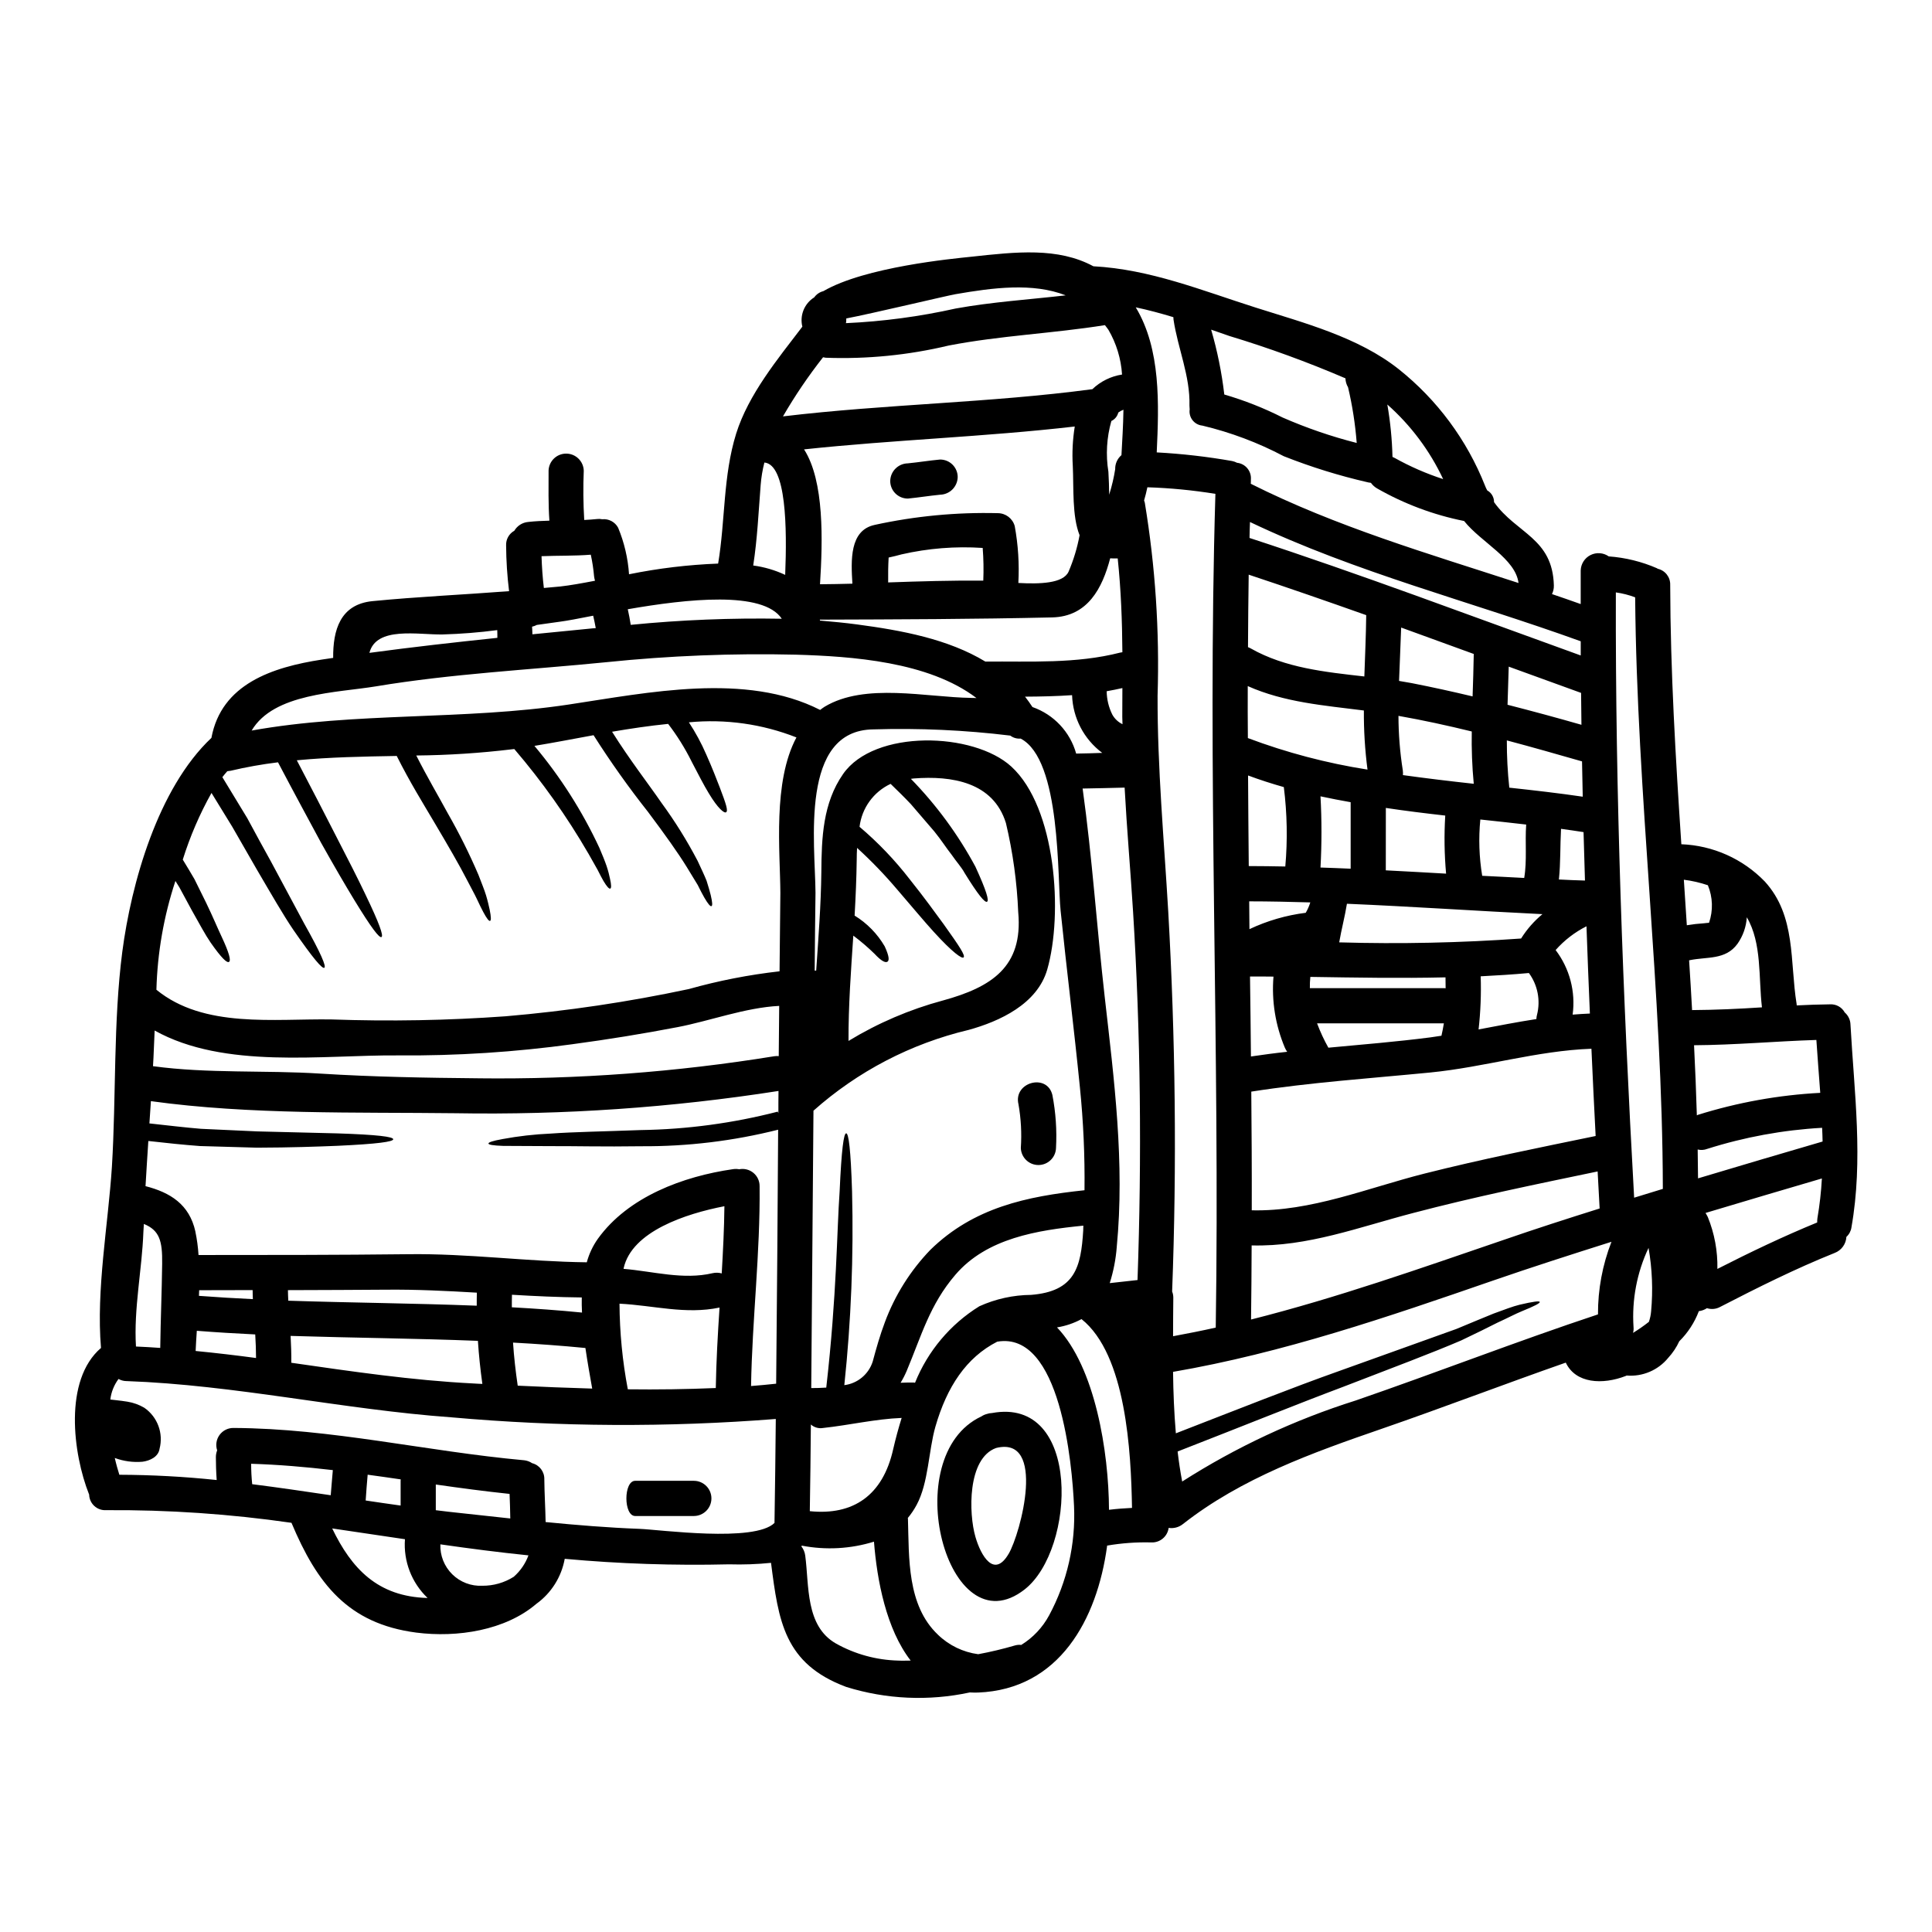 <?xml version="1.0" encoding="UTF-8"?>
<!-- Uploaded to: ICON Repo, www.iconrepo.com, Generator: ICON Repo Mixer Tools -->
<svg fill="#000000" width="800px" height="800px" version="1.1" viewBox="144 144 512 512" xmlns="http://www.w3.org/2000/svg">
 <g>
  <path d="m634.4 415.59c0.996 18.027 3.422 35.773 0.246 53.707h0.004c-0.145 0.957-0.617 1.836-1.336 2.488-0.102 1.906-1.32 3.578-3.109 4.258-10.383 4.164-20.387 9.168-30.336 14.297l0.004-0.004c-1.074 0.598-2.348 0.723-3.516 0.344-0.645 0.426-1.379 0.695-2.144 0.789-1.137 3.004-2.906 5.727-5.188 7.984-0.742 1.605-1.727 3.086-2.926 4.387-2.676 3.285-6.801 5.039-11.02 4.691l-0.184 0.094c-6.219 2.426-13.336 2.019-15.949-3.516-16.285 5.691-32.387 11.875-48.672 17.5-18.465 6.371-37.266 13.086-52.809 25.301h-0.004c-1.059 0.844-2.422 1.203-3.758 0.996-0.301 2.285-2.301 3.961-4.602 3.852-3.926-0.102-7.852 0.18-11.719 0.844v0.184c-2.641 19.363-12.648 37.918-34.191 38.758-0.742 0.031-1.492 0-2.172-0.031-10.867 2.344-22.152 1.84-32.766-1.461-16.473-6.152-17.934-17.469-19.926-32.887l0.004 0.004c-3.699 0.375-7.414 0.508-11.129 0.395-14.531 0.352-29.07-0.137-43.543-1.461-0.867 4.801-3.562 9.082-7.523 11.934-8.207 7.027-20.953 9.012-31.828 7.617-18.105-2.363-26.297-12.988-33.062-29.09l0.004-0.004c-16.277-2.348-32.707-3.469-49.152-3.352-1.152 0.066-2.281-0.34-3.125-1.129-0.844-0.785-1.332-1.883-1.348-3.035-0.02 0-0.031-0.016-0.031-0.031-4.258-10.727-6.773-30.277 3.172-38.793-1.309-15.477 1.895-32.633 2.891-48.02 1.148-18.773 0.344-38.387 2.754-56.973 2.363-18.059 9.387-43.27 23.617-56.68 2.641-14.301 16.16-18.742 29.309-20.762 0.996-0.156 1.969-0.281 2.957-0.438-0.062-7.332 1.832-14.203 10.441-15.043 12.059-1.18 24.121-1.707 36.18-2.641l-0.004-0.004c-0.496-4.019-0.758-8.07-0.785-12.121-0.07-1.602 0.773-3.106 2.176-3.887 0.773-1.32 2.141-2.191 3.668-2.328 1.867-0.219 3.762-0.281 5.625-0.344-0.312-4.414-0.215-8.797-0.215-13.242l-0.004 0.004c0.074-2.523 2.141-4.531 4.664-4.531 2.523 0 4.59 2.008 4.664 4.531-0.18 4.348-0.137 8.707 0.125 13.055 1.117-0.062 2.266-0.125 3.387-0.25l-0.004-0.004c0.457-0.055 0.922-0.035 1.371 0.062 1.73-0.176 3.402 0.707 4.227 2.242 1.629 3.926 2.606 8.094 2.891 12.34 7.781-1.582 15.68-2.527 23.613-2.832 1.926-11.5 1.273-23.188 4.785-34.469 3.262-10.383 10.973-19.707 17.531-28.316l0.004 0.004c-0.742-3 0.527-6.137 3.148-7.773 0.586-0.82 1.445-1.402 2.422-1.648 11.066-6.434 34.379-8.613 39.133-9.109 11.969-1.309 23.035-2.551 32.422 2.519 15.074 0.809 28.691 6.398 42.984 10.938 12.809 4.074 27.16 7.801 37.918 16.32h0.004c10.191 8.113 18.078 18.758 22.875 30.867 0.168 0.441 0.363 0.867 0.594 1.277 1.125 0.625 1.816 1.816 1.805 3.106 5.934 8.359 15.539 9.48 15.852 22.102l-0.004-0.004c0.027 0.785-0.145 1.566-0.496 2.269 2.547 0.871 5.117 1.742 7.613 2.644v-8.906c0.051-1.738 1.051-3.305 2.602-4.082 1.555-0.777 3.406-0.645 4.828 0.352 4.418 0.32 8.746 1.387 12.805 3.152 0.059 0.031 0.113 0.074 0.156 0.125 2 0.441 3.398 2.242 3.328 4.285 0.059 22.906 1.43 45.816 2.953 68.723 8.371 0.32 16.301 3.863 22.125 9.883 8.332 9.141 6.59 21.199 8.422 32.453 0.031 0.121 0 0.246 0.031 0.375 2.926-0.156 5.875-0.25 8.828-0.285h0.004c1.602-0.094 3.113 0.742 3.883 2.144 0.957 0.828 1.516 2.023 1.531 3.289zm-7.394 30.926c-0.031-1.211-0.062-2.426-0.125-3.637-10.348 0.578-20.582 2.457-30.461 5.59-0.805 0.312-1.684 0.367-2.519 0.16l0.094 7.648c11.004-3.301 22.008-6.555 33.012-9.762zm-0.188 9.789c-10.289 3.016-20.566 6.062-30.832 9.141 0.184 0.344 0.434 0.684 0.59 1.059v-0.004c1.781 4.371 2.648 9.059 2.547 13.777 8.66-4.414 17.438-8.613 26.449-12.309-0.008-0.383 0.012-0.77 0.062-1.148 0.598-3.484 0.992-7.004 1.184-10.531zm-0.434-22.688c-0.344-4.664-0.715-9.324-1.027-14.02-10.816 0.344-21.602 1.34-32.418 1.402 0.312 6.184 0.559 12.398 0.742 18.586 0.094-0.031 0.156-0.094 0.246-0.125l0.004-0.004c10.531-3.301 21.434-5.262 32.453-5.84zm-15.449-22.66c-0.934-7.832 0.031-17.004-4.012-23.871-0.156 2.535-1.02 4.981-2.488 7.055-3.168 4.328-8.051 3.356-12.68 4.328-0.031 0.031-0.062 0-0.125 0.031 0.281 4.383 0.559 8.797 0.789 13.184 6.207-0.043 12.359-0.32 18.516-0.727zm-14.02-22.41v-0.004c1.109-3.242 1-6.777-0.312-9.945-2.066-0.699-4.199-1.188-6.367-1.461 0.246 4.012 0.527 8.051 0.789 12.059l-0.004 0.004c1.527-0.254 3.062-0.43 4.602-0.527 0 0 1.074-0.129 1.293-0.129zm-12.246 70.527c-0.094-52.188-6.898-104.5-7.336-156.77v-0.008c-1.652-0.621-3.367-1.059-5.117-1.305-0.152 53.555 1.867 106.98 4.848 160.41 2.539-0.785 5.086-1.574 7.606-2.332zm-3.109 32.453v-0.004c0.52-5.613 0.293-11.27-0.68-16.82-3.078 6.535-4.449 13.746-3.981 20.953 0.055 0.527 0.012 1.062-0.125 1.574 1.453-0.895 2.856-1.871 4.195-2.926 0.316-0.898 0.516-1.832 0.59-2.781zm-13.641-27.262c-0.188-3.262-0.344-6.559-0.531-9.82-16.41 3.418-32.668 6.742-48.922 11.02-14.203 3.699-27.945 8.98-42.77 8.582-0.031 6.559-0.062 13.082-0.156 19.641 22.691-5.719 44.762-13.52 66.953-21.105 8.422-2.914 16.91-5.648 25.426-8.32zm-0.438 28.066v-0.004c-0.031-6.578 1.184-13.105 3.574-19.238-10.504 3.324-21.012 6.691-31.422 10.289-27.852 9.637-55.672 19.176-84.762 24.18 0.062 5.441 0.281 10.879 0.742 16.289 16.82-6.527 30.992-12.152 42.902-16.379 13.242-4.758 23.562-8.453 31.457-11.285 3.852-1.617 7.117-2.953 9.84-4.07 2.828-1.027 5.066-1.898 6.867-2.336 3.699-0.871 5.285-1.055 5.375-0.742s-1.367 1.086-4.754 2.457c-1.676 0.68-3.758 1.801-6.434 3.016-2.641 1.336-5.777 2.891-9.637 4.723-7.738 3.324-18.027 7.18-31.234 12.277-12.184 4.57-26.609 10.414-43.918 17.156 0.312 2.672 0.711 5.316 1.211 7.957h0.004c14.324-9.148 29.789-16.367 46-21.48 21.449-7.394 42.648-15.664 64.188-22.812zm-0.621-47.277c-0.402-7.711-0.773-15.422-1.117-23.125-14.484 0.527-28.285 4.875-42.707 6.297-15.824 1.551-31.703 2.609-47.434 5.066 0.094 10.473 0.156 20.98 0.125 31.453 15.695 0.375 30.742-5.934 45.754-9.727 15.094-3.812 30.18-6.828 45.379-9.965zm-6.094-32.168c1.523-0.125 3.047-0.219 4.57-0.285-0.344-7.707-0.621-15.414-0.902-23.125-3.102 1.562-5.875 3.699-8.176 6.297 3.711 4.883 5.332 11.035 4.508 17.113zm3.266-35.531c-0.125-4.285-0.25-8.547-0.375-12.836-1.969-0.312-3.938-0.59-5.969-0.871-0.25 4.477-0.094 8.949-0.562 13.426 2.309 0.125 4.609 0.219 6.906 0.281zm-0.59-22.223c-0.062-3.109-0.125-6.246-0.188-9.355-6.621-1.895-13.242-3.789-19.926-5.562-0.016 4.184 0.203 8.363 0.652 12.523 6.621 0.719 13.121 1.461 19.461 2.394zm-0.344-19.055c-0.031-2.824-0.062-5.625-0.094-8.453-6.371-2.297-12.762-4.617-19.176-6.957-0.094 3.387-0.219 6.742-0.312 10.102 6.527 1.672 13.055 3.441 19.582 5.309zm-0.188-18.371v-3.758c-29.371-10.629-59.434-18.152-87.652-31.609-0.062 1.43-0.094 2.824-0.121 4.227 29.434 9.605 58.621 20.637 87.773 31.141zm-11.59 95.25v0.004c0.977-3.836 0.191-7.906-2.148-11.098-4.258 0.395-8.516 0.652-12.777 0.871h0.004c0.156 4.703-0.031 9.41-0.559 14.082 5.117-0.965 10.195-1.969 15.324-2.754h-0.004c0.008-0.379 0.059-0.754 0.16-1.117zm-3.391-36.27c0.789-4.664 0.184-9.445 0.527-14.168-4.008-0.469-8.051-0.902-12.152-1.34-0.488 4.977-0.32 9.992 0.496 14.922 3.711 0.168 7.43 0.383 11.129 0.57zm-0.789 15.977c1.523-2.418 3.422-4.582 5.625-6.402-17.32-0.84-34.5-2.019-51.812-2.754-0.559 3.453-1.461 6.809-2.051 10.234v-0.004c16.078 0.469 32.168 0.125 48.207-1.02 0.012-0.039 0.012-0.039 0.012-0.07zm-0.715-94.148c-0.789-6.465-9.883-10.754-14.422-16.441-8.113-1.621-15.91-4.547-23.094-8.656-0.617-0.363-1.156-0.848-1.574-1.43-0.062-0.031-0.125-0.031-0.188-0.062-0.25-0.016-0.5-0.055-0.742-0.125-7.562-1.738-14.98-4.043-22.191-6.898-6.824-3.602-14.07-6.324-21.574-8.113-1.023-0.098-1.965-0.613-2.598-1.422-0.637-0.812-0.91-1.848-0.762-2.867-0.035-0.332-0.055-0.664-0.059-0.996 0.215-7.871-3.078-15.137-4.227-22.828-0.027-0.207-0.035-0.414-0.031-0.621-3.293-0.996-6.621-1.898-9.977-2.609 6.691 11.094 6.152 25.672 5.562 38.445h-0.004c6.703 0.363 13.379 1.125 19.988 2.289 0.457 0.094 0.895 0.25 1.309 0.465 2.211 0.238 3.836 2.195 3.664 4.414 0 0.395 0 0.789-0.031 1.148 22.723 11.406 46.906 18.461 70.938 26.293zm-11.863 18.793c-6.43-2.336-12.844-4.668-19.238-6.996-0.152 4.691-0.395 9.418-0.559 14.141 1.117 0.184 2.269 0.395 3.391 0.59 5.406 1.059 10.754 2.238 16.098 3.512 0.125-3.758 0.25-7.488 0.309-11.246zm0 34.41v-0.004c-0.438-4.606-0.613-9.234-0.527-13.863-6.434-1.574-12.898-2.988-19.426-4.137 0.008 4.84 0.395 9.672 1.152 14.453 0.055 0.414 0.066 0.832 0.031 1.246 6.246 0.867 12.516 1.617 18.77 2.301zm-23.309 22.934c5.344 0.281 10.66 0.562 15.977 0.875v-0.004c-0.461-5.113-0.535-10.258-0.223-15.387-5.25-0.59-10.535-1.242-15.742-2.023zm15.852 31.254c0-0.965-0.031-1.93-0.031-2.894-11.934 0.281-23.871 0.062-35.816-0.121h-0.004c-0.102 0.992-0.145 1.988-0.125 2.984h35.652c0.137 0.031 0.227 0.031 0.324 0.031zm-0.465 9.293h-33.602c0.832 2.223 1.832 4.379 2.996 6.453 9.012-0.84 18.027-1.574 27.012-2.731 0.992-0.125 1.969-0.312 2.953-0.438 0.234-1.094 0.48-2.184 0.641-3.269zm-13.023-149.83c4.082 2.281 8.383 4.156 12.832 5.598-3.535-7.527-8.566-14.258-14.793-19.77 0.797 4.59 1.254 9.234 1.367 13.891 0.188 0.098 0.375 0.156 0.594 0.281zm-8.051 57.906c0.184-5.406 0.434-10.816 0.496-16.254-10.352-3.668-20.73-7.273-31.145-10.727-0.09 6.402-0.152 12.805-0.184 19.211 0.281 0.121 0.527 0.215 0.789 0.371 9.059 5.129 19.629 6.219 30.043 7.398zm0.84 24.68c-0.68-5.195-1-10.43-0.965-15.664-10.535-1.34-21.074-2.144-30.773-6.469-0.031 4.57 0 9.172 0.031 13.777 10.258 3.856 20.879 6.656 31.707 8.355zm-2.863-86.566c-0.383-4.973-1.148-9.91-2.297-14.762-0.43-0.715-0.664-1.531-0.688-2.363-10.039-4.312-20.312-8.059-30.77-11.223-1.613-0.559-3.199-1.117-4.816-1.676h-0.004c1.641 5.625 2.805 11.371 3.484 17.188 5.328 1.551 10.5 3.59 15.449 6.094 6.352 2.777 12.922 5.035 19.641 6.742zm-1.605 112.83v-17.625c-2.672-0.465-5.348-0.992-7.988-1.555h-0.004c0.344 6.285 0.344 12.582 0 18.867 2.637 0.094 5.312 0.184 7.992 0.312zm-11.906 11.688v-0.004c0.508-0.867 0.918-1.793 1.211-2.754-5.375-0.152-10.785-0.281-16.191-0.281 0.031 2.457 0.031 4.914 0.062 7.367v0.004c4.711-2.227 9.742-3.688 14.91-4.336zm-4.914 36.832c-0.242-0.344-0.449-0.707-0.617-1.09-2.508-5.945-3.543-12.406-3.016-18.836-2.055-0.031-4.137-0.031-6.219-0.031 0.094 7.059 0.188 14.141 0.246 21.199 3.203-0.469 6.398-0.902 9.598-1.242zm-0.5-49.105c0.621-7.008 0.488-14.062-0.391-21.043-3.199-0.902-6.367-1.93-9.477-3.078 0.031 8.02 0.125 16.008 0.184 24.008 3.223 0.008 6.453 0.047 9.684 0.113zm-18.434 122.21c1.148-73.633-2.297-147.36-0.09-220.96l0.004-0.004c-5.969-0.969-11.992-1.551-18.031-1.742-0.246 1.148-0.527 2.336-0.871 3.484 0.062 0.184 0.125 0.375 0.188 0.59 2.789 16.891 3.926 34.016 3.387 51.129-0.059 19.207 1.711 38.141 2.828 57.285 1.898 33.539 2.297 67.074 1.027 100.64 0.207 0.512 0.312 1.062 0.312 1.617-0.031 3.387-0.062 6.805-0.062 10.234 3.785-0.699 7.547-1.445 11.309-2.285zm-20.73-12.617c1.148-32.543 0.84-65.117-1.18-97.613-0.684-10.973-1.648-21.91-2.238-32.887-3.695 0.094-7.426 0.188-11.129 0.246 2.551 18.309 3.762 36.801 5.844 55.141 2.519 22.102 5.344 44.082 3.199 66.328h0.004c-0.25 3.262-0.875 6.484-1.863 9.602zm-1.461 60.395c-0.246-14.828-1.555-40.629-13.383-50.043l0.004-0.004c-2.027 1.094-4.223 1.84-6.496 2.203 10.102 10.566 13.707 32.918 13.777 48.336 1.996-0.254 4.215-0.41 6.098-0.5zm-2.578-209.63c0.027-2.547 0.027-5.098 0.027-7.644-1.367 0.312-2.754 0.59-4.164 0.84 0.027 2.144 0.535 4.258 1.492 6.184 0.613 1.109 1.559 2.004 2.703 2.551 0-0.656-0.059-1.262-0.059-1.93zm-0.219-69.371c0.188-3.578 0.469-7.742 0.527-12.031l-0.004-0.004c-0.488 0.184-0.949 0.434-1.363 0.75-0.242 0.984-0.914 1.809-1.836 2.238-1.242 4.375-1.512 8.969-0.785 13.457 0.121 2.019 0.184 4.07 0.215 6.094 0.031-0.094 0.031-0.156 0.062-0.246v-0.004c0.664-2.137 1.172-4.316 1.523-6.527-0.039-1.43 0.57-2.801 1.656-3.727zm-0.344 52.328c0.195-0.043 0.391-0.078 0.59-0.094-0.059-8.328-0.371-16.598-1.238-24.863-0.715 0.031-1.371 0-1.992-0.031-2.082 7.894-5.934 15.449-15.387 15.664-20.469 0.465-41.059 0.527-61.57 0.59 0.004 0.086 0.023 0.168 0.059 0.246 3.293 0.281 6.59 0.59 9.84 1.027 11.809 1.574 24.09 3.852 33.973 9.84 11.98-0.102 24.039 0.617 35.727-2.379zm0.5-73.699c-0.266-4.172-1.5-8.227-3.606-11.84-0.281-0.438-0.621-0.812-0.934-1.242-13.777 2.207-27.695 2.754-41.402 5.406-10.664 2.547-21.621 3.633-32.574 3.234-0.242-0.027-0.48-0.07-0.715-0.125-3.906 4.965-7.457 10.203-10.625 15.668 27.289-3.266 54.797-3.578 81.996-7.211h-0.004c2.164-2.066 4.906-3.422 7.863-3.879zm-12.156 100.46c2.297-0.031 4.598-0.094 6.898-0.184l0.004-0.004c-4.848-3.621-7.785-9.25-7.988-15.293-4.137 0.281-8.301 0.375-12.465 0.395 0.684 0.871 1.34 1.801 1.969 2.754 5.644 1.969 9.969 6.574 11.582 12.332zm2.207 115.72c0.109-9.082-0.297-18.164-1.211-27.199-1.555-15.633-3.516-31.203-5.117-46.84-0.902-8.613 0.184-40.098-10.602-45.656h0.004c-0.98 0.086-1.953-0.195-2.738-0.789-12.031-1.465-24.156-2.016-36.273-1.648-19.613 0.188-15.445 30.117-15.352 43.328-0.094 6.871-0.164 13.742-0.215 20.609 0.129-0.031 0.266-0.031 0.395 0 0.59-8.703 1.27-17.375 1.367-26.074 0.062-9.141 0.395-18.309 5.75-26.016 8.266-11.934 34.594-11.16 44.602-1.988 11.875 10.875 13.738 39.133 9.508 53.801-2.641 9.109-12.555 13.711-20.914 16.008v-0.004c-15.234 3.629-29.332 10.977-41.031 21.387-0.184 24.523-0.379 49.027-0.59 73.508 1.273 0 2.641-0.031 3.981-0.125 2.824-24.77 2.793-41.523 3.543-52 0.496-11.16 1.086-15.387 1.738-15.387s1.211 4.258 1.555 15.418c0.434 17.133-0.25 34.277-2.051 51.32 3.512-0.441 6.445-2.883 7.523-6.25 0.965-3.574 1.93-6.996 3.231-10.441v-0.004c2.66-7.152 6.766-13.68 12.059-19.176 11.469-11.203 25.488-14.156 40.84-15.781zm-0.34 10.625c0.031-0.438 0.031-0.84 0.031-1.242-12.156 1.211-25.586 3.293-33.914 13.023-6.805 7.934-8.992 16.164-12.898 25.465-0.461 1.09-1 2.141-1.617 3.148 1.152-0.062 2.336-0.062 3.484-0.062 0.109 0.039 0.227 0.059 0.34 0.062 3.379-8.398 9.352-15.504 17.047-20.273 4.312-1.949 8.98-2.977 13.711-3.016 11.605-0.93 13.227-7.266 13.816-17.105zm-9.027 102.02c4.773-8.883 7.051-18.895 6.59-28.969-0.496-11.094-3.574-46.445-20.355-43.543-8.207 4.195-13.336 11.965-16.383 22.535-1.836 6.434-1.801 14.828-4.977 20.73v-0.004c-0.656 1.227-1.434 2.387-2.328 3.453 0 0.09 0.031 0.152 0.031 0.246 0.312 10.32-0.281 22.906 7.957 30.699v0.004c2.91 2.816 6.644 4.625 10.66 5.16 3.258-0.602 6.484-1.371 9.668-2.301 0.562-0.172 1.152-0.227 1.738-0.156 3.117-1.922 5.668-4.633 7.398-7.856zm8.062-286.23c-2.019-5.098-1.523-12.434-1.801-18.434h-0.004c-0.203-3.469-0.023-6.949 0.527-10.379-23.84 2.754-47.867 3.512-71.738 6.062 5.406 8.422 4.945 24.242 4.227 35.742 2.863-0.031 5.719-0.062 8.582-0.152-0.375-6.156-0.789-14.145 5.902-15.574l0.004-0.004c10.715-2.34 21.672-3.383 32.637-3.109 2.09 0.012 3.918 1.406 4.477 3.422 0.91 4.969 1.234 10.031 0.961 15.074 5.625 0.312 11.875 0.156 13.305-2.984 1.328-3.102 2.309-6.344 2.922-9.664zm-3.668-63.562c-8.723-3.43-19.352-2.027-29.191-0.32-1.93 0.312-22.254 5.16-28.969 6.434v0.312c0.004 0.312-0.027 0.625-0.09 0.934 9.805-0.445 19.551-1.746 29.125-3.887 9.637-1.742 19.398-2.363 29.125-3.481zm-32.543 186.86c12.898-3.543 21.254-8.918 19.957-23.344h-0.004c-0.324-7.981-1.418-15.91-3.262-23.684-3.356-10.848-14.332-12.594-24.43-11.809-0.246 0.051-0.496 0.082-0.75 0.098 6.754 6.926 12.512 14.762 17.098 23.281 2.953 6.43 3.664 9.012 3.074 9.293-0.59 0.281-2.363-1.836-5.934-7.617-0.789-1.492-2.176-2.984-3.449-4.848-1.402-1.77-2.754-3.918-4.57-6.152-1.867-2.144-3.918-4.57-6.219-7.242-1.613-1.711-3.449-3.516-5.375-5.379v-0.004c-4.523 2.117-7.637 6.418-8.234 11.379 4.922 4.168 9.391 8.848 13.332 13.953 3.938 4.914 6.746 8.859 8.922 11.809 4.285 6 5.84 8.359 5.312 8.859-0.434 0.395-2.859-1.242-7.894-6.777-2.516-2.754-5.625-6.496-9.637-11.16v0.004c-3.316-3.926-6.891-7.633-10.688-11.098-0.062 0.996-0.094 2.019-0.094 3.078-0.062 4.941-0.281 9.914-0.559 14.859h-0.004c3.297 2.019 6.043 4.828 7.988 8.172 1.211 2.644 1.242 3.762 0.684 4.074s-1.645-0.246-3.356-2.082v-0.004c-1.777-1.738-3.668-3.359-5.656-4.848-0.621 9.293-1.309 18.617-1.273 27.91h-0.004c7.793-4.742 16.215-8.352 25.023-10.723zm10.695-111.27h-0.004c0.121-2.887 0.07-5.777-0.156-8.66-7.215-0.48-14.457 0.094-21.504 1.707-1.121 0.312-2.269 0.59-3.422 0.84-0.125 2.207-0.152 4.383-0.125 6.594 8.422-0.301 16.816-0.543 25.207-0.48zm-3.172 31.094c0.469 0 0.934 0 1.371 0.031-12.746-9.699-33.133-11.062-47.867-11.5h-0.004c-16.746-0.395-33.504 0.27-50.168 1.988-20.266 2.023-40.965 3.047-61.074 6.402-10.352 1.711-27.137 1.801-32.98 11.719 27.551-4.941 56.32-2.703 84.047-6.898 20.953-3.148 46.875-8.609 66.609 1.434 0.395-0.285 0.746-0.594 1.18-0.844 10.707-6.445 26.949-2.496 38.883-2.344zm-19.363 255.11c1.086 0.062 2.172 0 3.293 0-6.469-8.328-8.922-21.254-9.73-31.516-6.188 1.918-12.754 2.277-19.117 1.055-0.031 0.062-0.09 0.125-0.121 0.188 0.555 0.715 0.91 1.562 1.023 2.457 1.059 7.953 0 18.617 8.113 23.277 5.059 2.84 10.738 4.394 16.539 4.539zm-1.34-56.043c0.652-2.824 1.398-5.562 2.238-8.266-7.027 0.281-13.895 1.926-20.887 2.672v0.004c-1.145 0.176-2.305-0.164-3.172-0.934-0.059 7.648-0.152 15.324-0.281 22.969 11.504 1.184 19.367-4.164 22.102-16.445zm-28.625-231.68c0.496-12.461 0.312-29.25-5.512-29.777-0.504 1.969-0.836 3.977-0.992 6-0.562 7.18-0.875 14.238-1.969 21.289 2.938 0.391 5.793 1.23 8.473 2.488zm-40.934 13.242c13.301-1.316 26.668-1.855 40.031-1.617-4.977-7.477-25.117-5.254-40.812-2.519 0.312 1.367 0.562 2.738 0.781 4.137zm39.441 91.816c0.062-6.93 0.137-13.852 0.215-20.766-0.062-11.129-2.051-29.402 4.258-41.215h0.004c-9.051-3.566-18.82-4.941-28.504-4.004 1.777 2.699 3.312 5.547 4.598 8.512 1.648 3.699 2.754 6.59 3.606 8.797 1.68 4.414 2.238 6.156 1.648 6.527-0.465 0.312-2.113-0.902-4.602-5.066-1.273-2.082-2.703-4.879-4.539-8.391h0.004c-1.746-3.516-3.828-6.852-6.215-9.965-4.977 0.5-9.945 1.242-14.859 2.082 4.695 7.477 9.445 13.551 13.117 18.871 3.559 4.863 6.746 9.984 9.543 15.324 0.965 2.082 1.801 3.82 2.394 5.312 0.496 1.555 0.84 2.797 1.086 3.762 0.469 1.969 0.5 2.859 0.188 2.953s-0.902-0.59-1.898-2.297c-0.496-0.844-1.055-1.969-1.738-3.324-0.789-1.309-1.77-2.926-2.922-4.789-2.301-3.727-5.66-8.449-10.137-14.422l0.004-0.004c-5.199-6.566-10.051-13.398-14.543-20.469-5.441 0.996-10.727 2.023-15.664 2.828l-0.004 0.004c6.898 8.219 12.688 17.312 17.219 27.039 0.789 1.867 1.434 3.422 1.898 4.785 0.465 1.367 0.715 2.488 0.902 3.356 0.395 1.738 0.375 2.551 0.062 2.641-0.312 0.09-0.871-0.496-1.77-1.988-0.438-0.789-0.965-1.738-1.574-2.984-0.684-1.18-1.492-2.641-2.457-4.352l-0.004 0.004c-5.68-9.801-12.246-19.059-19.613-27.664-0.195 0.039-0.395 0.059-0.59 0.062-8.43 1.016-16.906 1.566-25.391 1.648 2.984 5.875 5.969 10.91 8.391 15.387v-0.004c3 5.25 5.699 10.672 8.082 16.23 0.789 2.113 1.555 3.887 2.019 5.441 0.465 1.555 0.746 2.824 0.965 3.82 0.395 1.969 0.395 2.859 0.094 2.953-0.301 0.094-0.871-0.621-1.801-2.363-0.469-0.871-1.027-2.019-1.68-3.422-0.652-1.402-1.613-3.078-2.609-5.035-2.019-3.938-4.945-8.98-8.797-15.48-2.859-4.848-6.371-10.473-9.84-17.406-8.859 0.156-17.688 0.312-26.48 1.148 4.008 7.648 7.418 14.238 10.234 19.77 3.387 6.559 6 11.688 7.871 15.633 3.824 7.922 4.914 11.129 4.328 11.438-0.582 0.312-2.672-2.394-7.242-9.883-2.266-3.731-5.16-8.66-8.766-15.105-3.148-5.844-6.996-12.93-11.414-21.32l-0.004 0.004c-4.215 0.516-8.395 1.262-12.527 2.234-0.312 0.062-0.621 0.094-0.902 0.125-0.469 0.496-0.875 1.055-1.309 1.574 2.332 3.856 4.57 7.523 6.59 10.848 2.297 4.258 4.379 8.086 6.297 11.531 3.699 6.867 6.559 12.246 8.766 16.352 4.539 8.082 5.902 11.414 5.375 11.781-0.527 0.367-2.891-2.332-8.234-10.07-2.644-3.887-5.691-9.199-9.668-15.977-1.969-3.391-4.106-7.148-6.5-11.312-1.707-2.754-3.574-5.812-5.512-8.98h0.012c-3.144 5.613-5.695 11.543-7.617 17.684 1.117 1.836 2.176 3.574 3.106 5.191 1.152 2.332 2.176 4.414 3.109 6.297 1.801 3.727 3.016 6.691 4.074 8.918 2.051 4.383 2.516 6.34 1.969 6.691-0.547 0.352-1.969-0.965-4.879-5.117-1.43-2.082-2.953-4.945-5.004-8.582-0.965-1.801-2.051-3.789-3.262-6.031-0.344-0.527-0.715-1.148-1.059-1.707l-0.004 0.004c-3.078 9.309-4.773 19.02-5.035 28.82 12.594 10.32 31.203 7.617 46.469 7.871 15.371 0.543 30.758 0.266 46.094-0.84 16.309-1.391 32.512-3.801 48.52-7.211 7.879-2.215 15.926-3.789 24.059-4.707zm-0.215 22.469c0.031-4.445 0.09-8.887 0.121-13.305-8.949 0.438-18.586 4.043-26.914 5.625-9.234 1.773-18.465 3.266-27.758 4.512v0.004c-15.355 2.109-30.848 3.109-46.348 2.981-20.074-0.156-45.969 3.727-64.492-6.594-0.094 2.398-0.188 4.789-0.312 7.215-0.031 0.742-0.094 1.492-0.125 2.234 14.605 1.992 29.652 1.027 44.355 1.969 13.953 0.871 27.879 1.117 41.836 1.242v0.004c26.262 0.309 52.5-1.645 78.422-5.844 0.402-0.059 0.809-0.074 1.215-0.039zm-0.094 15.137c0-1.969 0-3.938 0.031-5.902l-0.004 0.004c-28.289 4.418-56.906 6.394-85.535 5.902-26.328-0.312-54.52 0.434-80.781-3.203-0.125 1.969-0.246 3.938-0.395 5.902 4.879 0.527 9.445 1.086 13.676 1.43 5.512 0.246 10.441 0.496 14.887 0.684 8.953 0.215 15.945 0.395 21.254 0.527 10.723 0.344 14.797 0.902 14.797 1.555 0 0.652-4.074 1.242-14.766 1.738-5.316 0.215-12.34 0.469-21.355 0.496-4.535-0.121-9.539-0.281-15.102-0.434-4.227-0.312-8.797-0.789-13.676-1.34-0.281 3.981-0.496 7.988-0.746 11.969 6.531 1.676 11.629 4.816 13.215 12.027l-0.008 0.008c0.43 2.047 0.707 4.125 0.84 6.215 17.965 0 36.922 0 55.496-0.215 16.004-0.219 31.516 1.969 47.398 2.144 0.602-2.231 1.594-4.336 2.926-6.219 8.02-11.16 22.629-16.566 35.816-18.461 0.547-0.086 1.102-0.074 1.645 0.027 1.336-0.266 2.723 0.086 3.769 0.953 1.051 0.867 1.652 2.164 1.641 3.527 0.188 17.684-1.969 35.277-2.266 52.965 2.207-0.156 4.445-0.395 6.652-0.621 0.219-22.41 0.395-44.848 0.527-67.305l-0.004-0.004c-11.848 2.984-24.023 4.457-36.242 4.383-10.133 0.152-17.996-0.062-23.961-0.031-5.969-0.031-10.07-0.062-12.715-0.062-2.641-0.094-3.82-0.312-3.852-0.621-0.031-0.312 1.086-0.715 3.699-1.18v-0.004c4.219-0.781 8.484-1.27 12.773-1.457 6.031-0.438 13.895-0.559 23.934-0.934 12.238-0.184 24.414-1.824 36.27-4.883zm-1.031 108.58c0.156-9.168 0.25-18.371 0.344-27.551-28.629 2.25-57.398 2.106-86-0.438-28.816-2.082-57.195-8.578-86.102-9.605v0.004c-0.73-0.012-1.445-0.203-2.082-0.562-1.184 1.598-1.934 3.469-2.172 5.441 0.07-0.004 0.145 0.008 0.215 0.031 0.434 0.031 0.871 0.094 1.336 0.152 0.996 0.125 1.992 0.219 2.984 0.395h-0.004c1.582 0.254 3.102 0.801 4.481 1.617 3.488 2.414 5.102 6.742 4.039 10.848-0.312 2.203-2.641 3.199-4.508 3.449-2.496 0.215-5.012-0.125-7.363-0.996 0.371 1.648 0.809 3.148 1.211 4.449 8.617 0.031 17.227 0.496 25.797 1.395-0.156-2.234-0.215-4.328-0.215-6.031v0.004c-0.004-0.629 0.109-1.25 0.34-1.836-0.461-1.383-0.227-2.906 0.637-4.086 0.859-1.176 2.234-1.867 3.695-1.848 25.953 0.121 51.191 6.215 76.93 8.551v-0.004c0.789 0.074 1.547 0.344 2.207 0.789 1.949 0.492 3.297 2.277 3.231 4.289 0.031 3.758 0.281 7.555 0.344 11.312 8.297 0.809 16.566 1.492 24.863 1.801 5.332 0.195 30.48 3.672 35.793-1.57zm-13.984-66.125c0.344-5.934 0.652-11.875 0.711-17.809-10.195 1.969-24.52 6.652-26.699 16.414h0.004c-0.023 0.059-0.035 0.121-0.031 0.184 7.871 0.652 15.793 2.984 23.594 1.148 0.801-0.184 1.633-0.16 2.422 0.062zm-1.574 30.367c0.125-7.117 0.527-14.238 0.996-21.32-9.012 1.898-17.562-0.59-26.512-1.027 0.047 7.613 0.781 15.211 2.203 22.691 7.82 0.098 15.594-0.008 23.332-0.34zm-33.582-201.22c0.59-0.062 1.18-0.125 1.773-0.156-0.188-1.117-0.438-2.203-0.684-3.293-3.793 0.746-6.867 1.34-8.703 1.574-2.051 0.281-4.137 0.559-6.219 0.871v-0.004c-0.398 0.211-0.824 0.371-1.27 0.469 0.059 0.68 0.059 1.336 0.09 2.019zm1.574-12.715c-0.113-0.387-0.195-0.781-0.246-1.18-0.168-1.926-0.457-3.836-0.871-5.719-4.352 0.344-8.703 0.215-13.055 0.395 0.094 2.824 0.281 5.625 0.621 8.422 1.461-0.125 2.922-0.246 4.352-0.395 2.527-0.281 5.668-0.84 9.211-1.523zm-0.742 214.09c-0.59-3.297-1.242-6.961-1.801-10.758-6.371-0.621-12.777-1.086-19.18-1.43 0.246 3.789 0.684 7.617 1.242 11.414 6.566 0.309 13.129 0.586 19.75 0.773zm-2.703-20.145c-0.062-1.336-0.094-2.672-0.062-4.008-6.188-0.062-12.34-0.344-18.5-0.715-0.031 1.117-0.031 2.207-0.031 3.324 6.207 0.344 12.418 0.777 18.605 1.398zm-18.105 70.031c1.758-1.539 3.106-3.496 3.914-5.688-7.742-0.789-15.543-1.801-23.344-2.922-0.109 2.969 1.035 5.848 3.152 7.934 2.113 2.086 5.008 3.188 7.977 3.039 2.934 0.023 5.812-0.797 8.297-2.363zm-0.902-15.48c-0.031-2.144-0.094-4.328-0.188-6.496-6.527-0.684-13.051-1.555-19.551-2.488v6.809c2.301 0.281 4.57 0.559 6.867 0.789 4.285 0.453 8.578 0.922 12.867 1.398zm-3.422-233.36c0-0.652 0-1.371-0.031-2.051-4.805 0.633-9.641 1.016-14.484 1.152-6.465 0.121-17.559-2.238-19.395 4.879 11.281-1.523 22.594-2.797 33.906-3.981zm-6.402 197.59c0.812 0.062 1.617 0.094 2.426 0.125-0.527-3.793-0.934-7.586-1.18-11.414-16.531-0.652-33.102-0.789-49.637-1.309 0.125 2.363 0.215 4.754 0.184 7.117 16 2.305 32.008 4.664 48.203 5.484zm0.934-20.609c0-1.148 0-2.297 0.031-3.449-7.984-0.469-16.008-0.871-24.09-0.789-7.027 0.059-16.816 0.09-25.977 0.121 0 0.934 0.062 1.867 0.094 2.797 16.645 0.547 33.305 0.676 49.938 1.324zm-13.023 77.457-0.004 0.004c-4.227-4.031-6.43-9.746-5.996-15.57-6.398-0.965-12.828-1.918-19.285-2.859 5.137 10.629 12.039 18.09 25.277 18.43zm-7.148-31.051c0-0.121 0.031-0.246 0.031-0.371-2.922-0.438-5.84-0.84-8.766-1.242-0.184 2.266-0.395 4.57-0.527 6.836 3.078 0.469 6.184 0.902 9.262 1.34zm-18.523 3.824c0.152-2.207 0.395-4.418 0.559-6.652-7.211-0.84-14.391-1.461-21.648-1.68v0.004c0 1.805 0.094 3.609 0.277 5.406 6.926 0.875 13.875 1.898 20.809 2.926zm-19.793-36.363c0-2.082-0.09-4.164-0.215-6.246-5.16-0.246-10.32-0.559-15.48-0.965-0.121 1.867-0.246 3.668-0.312 5.348 5.383 0.527 10.68 1.148 16.008 1.863zm-0.84-15.602c-0.031-0.789-0.062-1.574-0.062-2.394-6.09 0.031-11.25 0.031-14.168 0.031 0 0.496-0.031 0.996-0.059 1.492 4.797 0.359 9.555 0.652 14.309 0.871zm-24.039-9.391c0.082-6.055-0.703-8.836-4.848-10.535-0.031 0.684-0.094 1.402-0.125 2.113-0.371 10.105-2.578 20.266-1.969 30.371 2.144 0.094 4.293 0.215 6.434 0.371 0.102-7.644 0.414-14.672 0.508-22.32z"/>
  <path d="m422.89 434.17c0.895 4.625 1.219 9.344 0.965 14.047-0.074 2.523-2.141 4.527-4.664 4.527-2.523 0-4.586-2.004-4.66-4.527 0.258-3.863 0.051-7.746-0.621-11.559-1.43-5.848 7.551-8.324 8.98-2.488z"/>
  <path d="m406.88 518.47c23.777-4.414 22.223 36.117 8.66 46.746-20.469 16.008-33.973-35.34-11.465-45.848v0.004c0.441-0.305 0.938-0.523 1.457-0.656 0.434-0.148 0.887-0.234 1.348-0.246zm4.414 37.328c3.234-5.512 10.039-31.395-3.32-28.066-7.648 2.754-7.273 17.41-5.473 23.562 1.43 4.961 4.938 11.086 8.789 4.496z"/>
  <path d="m393.14 265.78c1.238 0 2.422 0.488 3.297 1.363s1.367 2.059 1.363 3.297c-0.062 2.547-2.109 4.598-4.66 4.664-2.863 0.281-5.688 0.742-8.551 1.023h0.004c-1.242 0.004-2.434-0.484-3.309-1.363-0.879-0.879-1.371-2.07-1.363-3.309 0.051-2.555 2.106-4.613 4.66-4.664 2.871-0.281 5.699-0.746 8.559-1.012z"/>
  <path d="m327.87 536.43c2.574 0 4.664 2.086 4.664 4.664 0 2.574-2.09 4.664-4.664 4.664h-15.539c-3.109 0-3.109-9.328 0-9.328z"/>
 </g>
</svg>